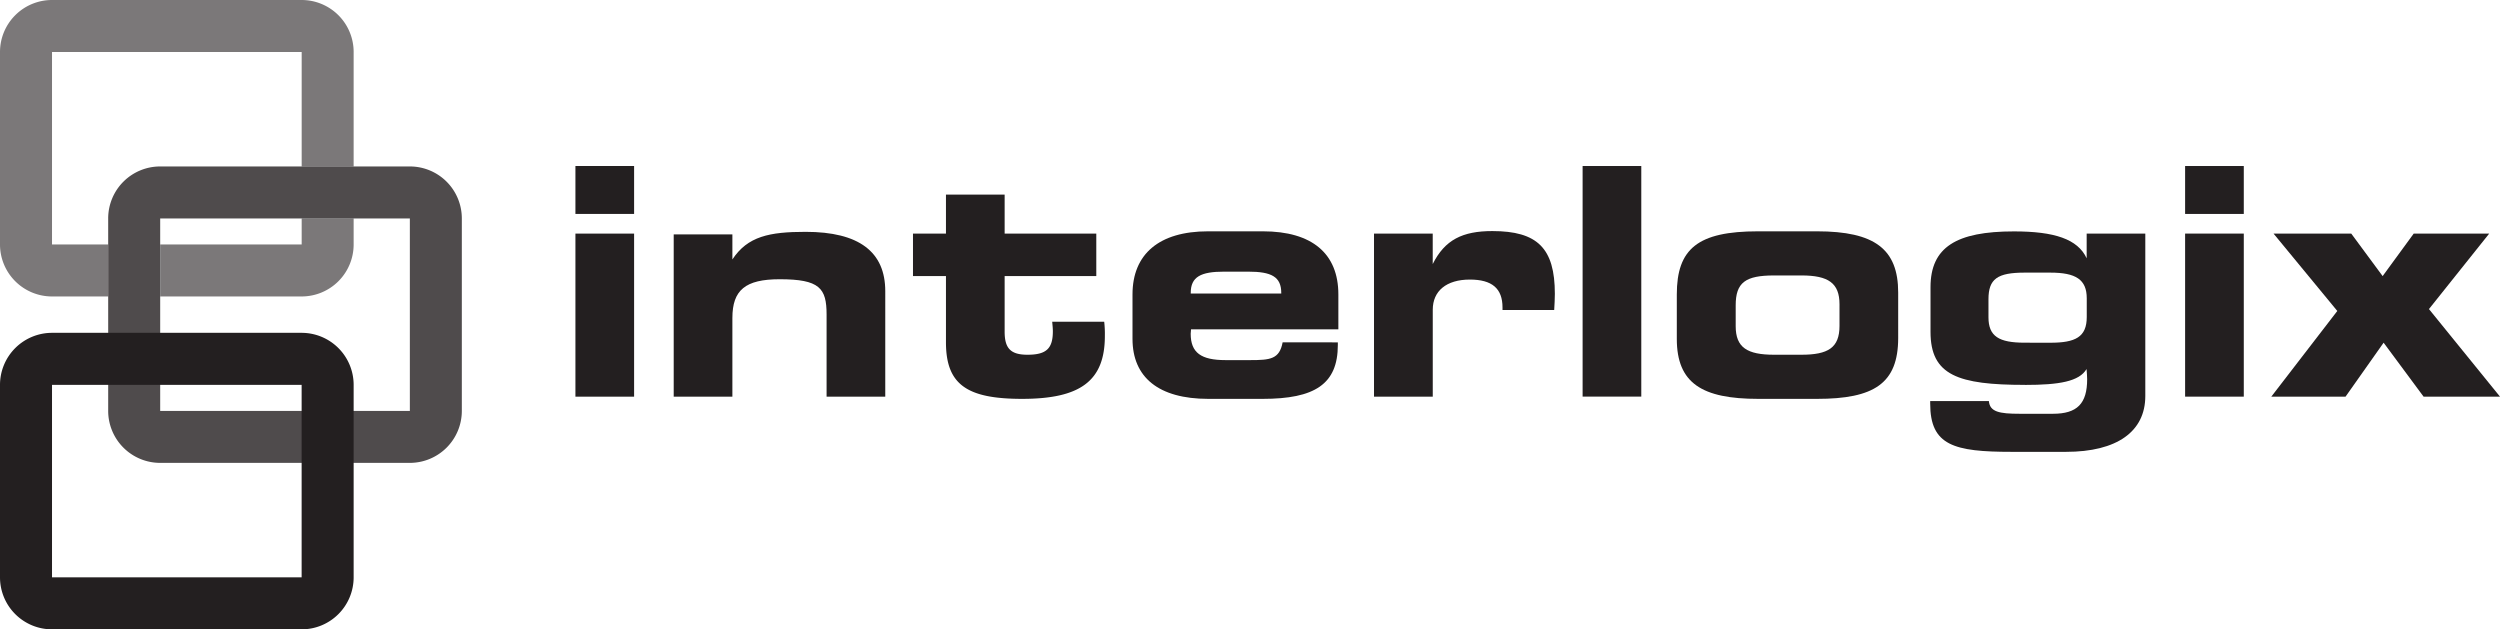 <svg xmlns="http://www.w3.org/2000/svg" viewBox="0 0 618.63 155.73"><g id="Layer_2" data-name="Layer 2"><g id="Layer_1-2" data-name="Layer 1"><path d="M142.39,41.08h14.52V52.94H142.39Zm0,16.72h14.52V98.15H142.39Z" fill="#231f20"/><path d="M166.71,98.15V58h14.52v6.2c3.77-5.73,9.18-6.83,18.13-6.83,13.19,0,19.7,4.94,19.7,14.68V98.15H204.54V77.82c0-6.52-1.73-8.72-11.61-8.72-8.48,0-11.7,2.67-11.7,9.58V98.15Z" fill="#231f20"/><path d="M225.92,68.32V57.8h8.16V48.15H248.6V57.8h22.68V68.32H248.6V82.06c0,4.07,1.41,5.72,5.65,5.72,4.63,0,6.28-1.49,6.28-5.8,0-.71-.08-1.5-.16-2.36h12.87a27.35,27.35,0,0,1,.16,3.53c0,11.15-6.12,15.55-20.48,15.55-13.66,0-18.84-3.54-18.84-14V68.32Z" fill="#231f20"/><path d="M331.05,84.72v.63c0,9.73-5.73,13.35-18.6,13.35H299c-12.32,0-18.76-5.35-18.76-14.84v-11c0-10,6.6-15.62,18.69-15.62h13.57c12.17,0,18.68,5.5,18.68,15.62v8.64H294.72c0,.39-.08.78-.08,1.09,0,4.71,2.59,6.52,8.63,6.52h6.12c4.94,0,7.22-.24,8-4.4Zm-14-12.08v-.16c0-4-2.43-5.26-8.16-5.26h-6c-5.73,0-8.24,1.26-8.24,5.26v.16Z" fill="#231f20"/><path d="M369.29,57.18c11.14,0,15.46,4.23,15.46,15.53,0,1.26-.08,2.59-.16,4H371.8v-.62c0-4.71-2.59-6.91-8.08-6.91-5.81,0-9.18,2.83-9.18,7.46V98.15H340V57.8h14.53v7.54c3-6,7.37-8.16,14.75-8.16" fill="#231f20"/><rect x="391.62" y="41.08" width="14.52" height="57.06" fill="#231f20"/><path d="M414.93,83.86v-11c0-11.3,5.18-15.62,20.09-15.62h14.6c14.28,0,20.09,4.4,20.09,15.15V83.62c0,11.3-6,15.08-20.09,15.08H435.1c-13.9,0-20.17-3.85-20.17-14.84m30.84,3.92c6.59,0,9.42-1.72,9.42-7.14V75.3c0-5.25-2.75-7.14-9.42-7.14H439c-7.07,0-9.5,1.73-9.5,7.38v5.18c0,5.26,2.82,7.06,9.5,7.06Z" fill="#231f20"/><path d="M501.1,95.24c-16.56,0-23.39-2.36-23.39-13.11V71.07c0-9.89,6.36-13.81,20.64-13.81,10,0,15.78,1.88,18,6.66V57.8h14.51V98c0,8.78-7,13.81-19.62,13.81H497.8c-14.28,0-20.17-1.57-20.17-11.93v-.63h14.52c.24,2.67,2.59,3.14,7.61,3.14H508c6,0,8.47-2.51,8.47-8.55,0-.79-.08-1.57-.15-2.52-1.81,3.07-6.75,3.93-15.23,3.93m6.28-10.44c6.2,0,9-1.41,9-6.36V73.81c0-4.63-2.68-6.35-9-6.35H501c-6.75,0-8.95,1.56-8.95,6.59v4.47c0,4.71,2.59,6.28,8.95,6.28Z" fill="#231f20"/><path d="M540.71,41.08h14.52V52.94H540.71Zm0,16.72h14.52V98.15H540.71Z" fill="#231f20"/><polygon points="562.04 98.15 578.37 76.95 562.59 57.8 581.82 57.8 589.59 68.32 597.28 57.8 615.96 57.8 601.05 76.48 618.63 98.15 599.72 98.15 589.83 84.8 580.41 98.15 562.04 98.15" fill="#231f20"/><path d="M74.65,73.36A12.87,12.87,0,0,0,87.51,60.49V54.06H74.65v6.43h-35V73.36Z" fill="#231f20" opacity="0.6"/><path d="M26.77,60.49H12.87V12.87H74.65V41.19H87.51V12.87A12.87,12.87,0,0,0,74.65,0H12.87A12.87,12.87,0,0,0,0,12.87V60.49A12.87,12.87,0,0,0,12.87,73.36h13.9Z" fill="#231f20" opacity="0.6"/><path d="M101.42,54.06h0v47.62H39.64V54.06h61.78m0-12.87H39.64A12.86,12.86,0,0,0,26.77,54.05v47.62a12.87,12.87,0,0,0,12.87,12.87h61.78a12.87,12.87,0,0,0,12.86-12.87V54.05a12.86,12.86,0,0,0-12.86-12.86" fill="#231f20" opacity="0.8"/><path d="M74.64,95.24h0v47.62H12.87V95.24H74.64m0-12.88H12.87A12.88,12.88,0,0,0,0,95.24v47.62a12.87,12.87,0,0,0,12.87,12.87H74.64a12.87,12.87,0,0,0,12.87-12.87V95.24A12.88,12.88,0,0,0,74.64,82.36" fill="#231f20"/></g></g></svg>